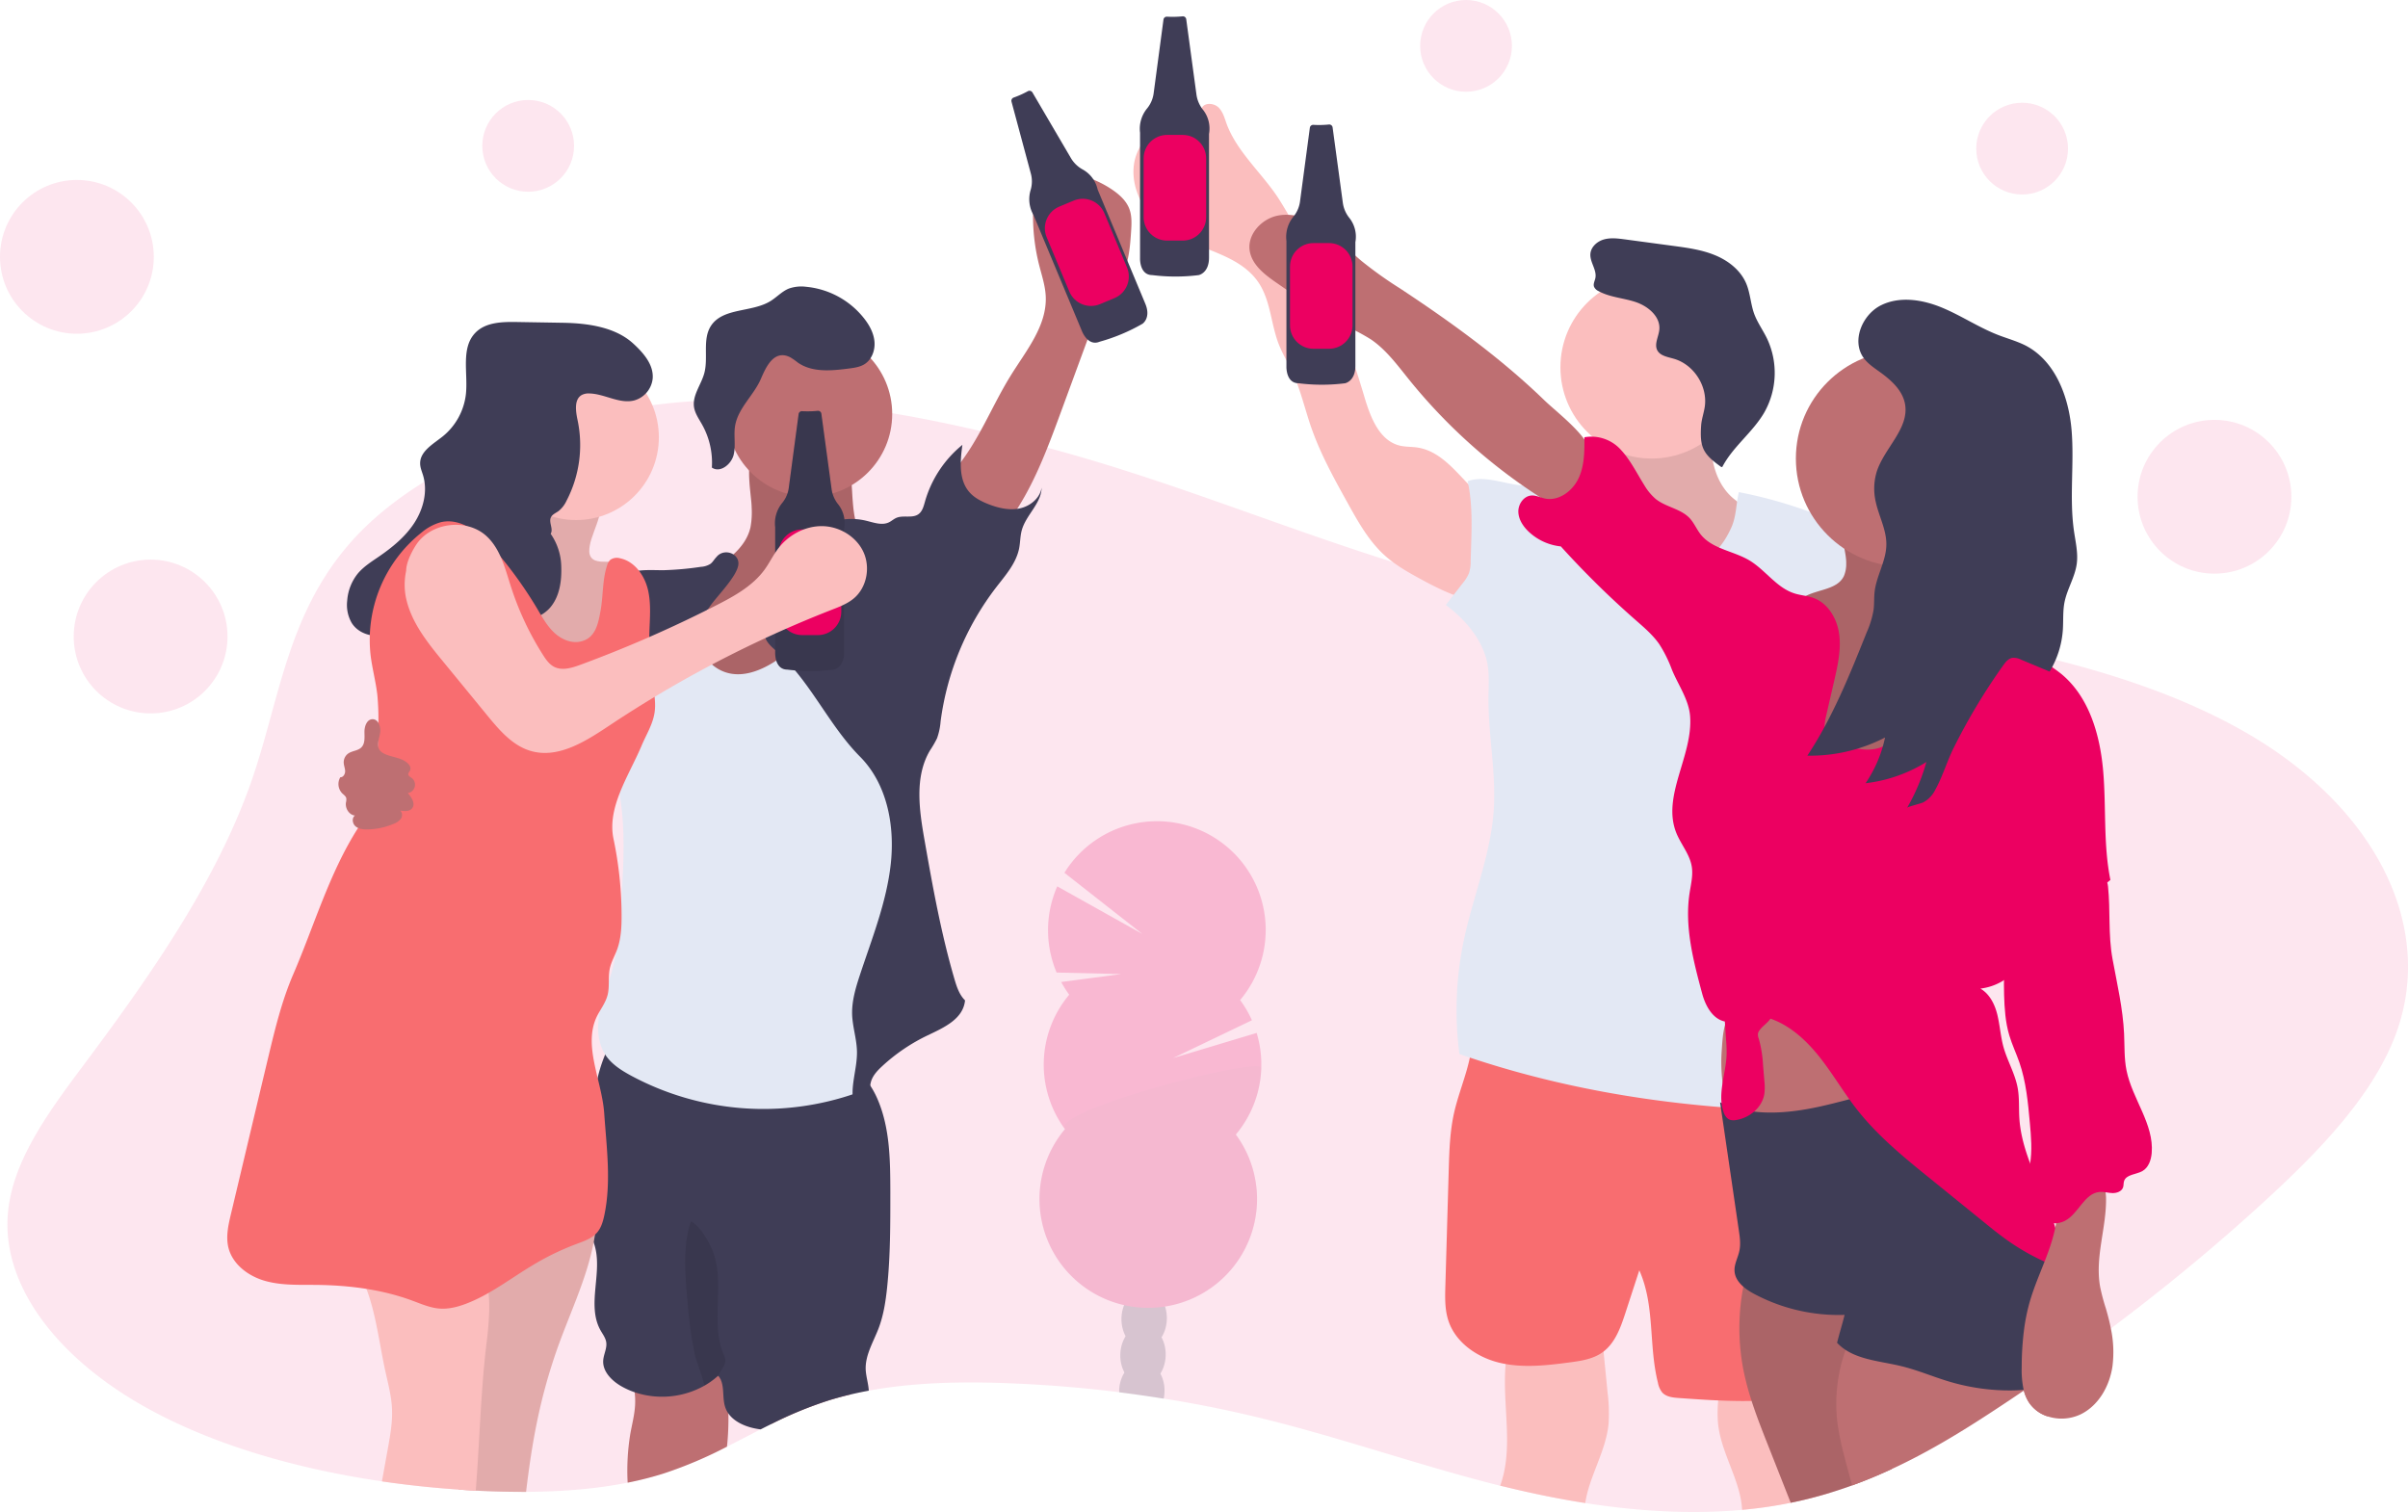 <?xml version="1.0" encoding="UTF-8"?>
<svg data-bbox="0 0 1135.156 712.881" viewBox="0 0 1135.15 712.88" height="712.88" width="1135.15" xmlns="http://www.w3.org/2000/svg" data-type="color">
    <g>
        <path opacity=".1" fill="#ec0061" d="M1128.04 491.07c-11.39 27.39-35.22 52.13-60.8 75.56q-33.73 30.9-72.16 59.72-10.65 8-21.64 15.8l-5.09 3.59q-6.77 4.79-13.77 9.49l-.56.38q-6.79 4.62-13.7 9.15c-15.07 9.9-31 19.73-48.61 27.87-6 2.78-12.19 5.37-18.6 7.69q-5.2 1.89-10.62 3.54c-5.92 1.8-12 3.37-18.35 4.66-1.06.22-2.13.43-3.2.63-6.5 1.22-13.08 2.11-19.73 2.72-24.37 2.23-49.54.6-73.95-3.22-12.2-1.91-24.21-4.37-35.83-7.17-1.43-.34-2.85-.69-4.28-1-39.57-9.9-76.72-23.34-116.57-32.79q-20.6-4.89-42-8.3-10.44-1.66-21-3a613.806 613.806 0 00-50.2-4.14c-22.72-1-46.18-.57-67.8 3.4q-4.32.79-8.53 1.78-5.34 1.25-10.48 2.85a186.58 186.58 0 00-26.89 11.07c-1.71.84-3.4 1.69-5.09 2.55-5.3 2.7-10.53 5.46-15.84 8.14a199.93 199.93 0 01-29.74 12.62 157.47 157.47 0 01-17.08 4.36c-15.27 3.06-31.52 4.27-47.84 4.35-7.87 0-15.75-.17-23.54-.58h-.24c-2.66-.14-5.33-.3-8-.5-12.16-.83-24.28-2.11-36.22-3.86-40.91-6-79.71-17.34-110.92-34.64C26.78 640.31-.14 605.3 3.9 570.32c2.9-25.2 20.91-48.6 38-71.51 31.79-42.66 61.57-86.29 77.24-132.28 12.71-37.33 16.5-76.8 45.75-110.35 9.37-10.74 21.35-20.54 35.3-29.13a225.4 225.4 0 0132.68-16.52 282.47 282.47 0 0139.39-12.85 313.5 313.5 0 0135.32-6.64c6.46-.84 13-1.49 19.58-1.93q7.6-.53 15.27-.67h.79q4.69-.09 9.38 0a437.06 437.06 0 0168 6.39c14.06 2.35 28 5.23 41.65 8.4q12.22 2.83 24.22 5.93c2.44.63 4.88 1.27 7.29 1.92 56.92 15.25 107 36.31 161.84 53.59.28.09.55.18.83.25a337.86 337.86 0 0034.24 8.6c8.49 1.7 17.17 3.17 26 4.46 13.52 2 27.33 3.58 41.24 4.94l3.07.3c20.41 2 41 3.49 61 5.23 7.1.62 14.14 1.26 21.08 2q6.6.66 13.08 1.4c3.1.36 6.21.72 9.32 1.1s6.4.78 9.6 1.19c2.08.26 4.15.53 6.23.82 12.6 1.67 25.17 3.54 37.6 5.68 7.56 1.3 15.08 2.7 22.51 4.21q8.07 1.64 16 3.46 5.88 1.33 11.66 2.8c31.31 7.87 60.61 18.19 85.86 32.12 65.57 36.09 94.91 95.46 73.12 147.84z" data-color="1"/>
        <path opacity=".1" fill="#ec0061" d="M270.62 68.77c0 11.946-9.684 21.63-21.63 21.63s-21.63-9.684-21.63-21.63 9.684-21.63 21.63-21.63 21.63 9.684 21.63 21.63z" data-color="1"/>
        <path opacity=".1" fill="#ec0061" d="M712.73 21.63c0 11.946-9.684 21.63-21.63 21.63s-21.63-9.684-21.63-21.63S679.154 0 691.1 0s21.63 9.684 21.63 21.63z" data-color="1"/>
        <path opacity=".1" fill="#ec0061" d="M974.88 70.07c0 11.946-9.684 21.63-21.63 21.63s-21.63-9.684-21.63-21.63 9.684-21.63 21.63-21.63 21.63 9.684 21.63 21.63z" data-color="1"/>
        <path opacity=".1" fill="#ec0061" d="M72.5 121.1c0 20.02-16.23 36.25-36.25 36.25S0 141.12 0 121.1s16.23-36.25 36.25-36.25S72.5 101.08 72.5 121.1z" data-color="1"/>
        <path opacity=".1" fill="#ec0061" d="M107.25 300.1c0 20.02-16.23 36.25-36.25 36.25s-36.25-16.23-36.25-36.25S50.98 263.85 71 263.85s36.25 16.23 36.25 36.25z" data-color="1"/>
        <path opacity=".1" fill="#ec0061" d="M1080.17 234.21c0 20.02-16.23 36.25-36.25 36.25s-36.25-16.23-36.25-36.25 16.23-36.25 36.25-36.25 36.25 16.23 36.25 36.25z" data-color="1"/>
        <path fill="#be6f72" d="M354.35 239.35a39 39 0 01-.53 9.1c-2 9.29-10.46 15.67-18.65 20.51s-17.19 9.42-22.06 17.59c-5.87 9.87-4 23.14 2.89 32.36s17.81 14.71 29.05 17c20.5 4.23 42.95-1.71 58.32-15.91s23.08-36.39 19.31-57c-8.34 1.17-15.77-6.19-18.47-14.17s-2.14-16.63-3.19-25a8.58 8.58 0 00-1.24-4c-1.17-1.62-3.24-2.28-5.17-2.81-9.64-2.65-25.86-8.45-35.85-6.23-9 2.06-4.56 21-4.41 28.56z" data-color="2"/>
        <path opacity=".1" d="M354.35 239.35a39 39 0 01-.53 9.1c-2 9.29-10.46 15.67-18.65 20.51s-17.19 9.42-22.06 17.59c-5.87 9.87-4 23.14 2.89 32.36s17.81 14.71 29.05 17c20.5 4.23 42.95-1.71 58.32-15.91s23.08-36.39 19.31-57c-8.34 1.17-15.77-6.19-18.47-14.17s-2.14-16.63-3.19-25a8.58 8.58 0 00-1.24-4c-1.17-1.62-3.24-2.28-5.17-2.81-9.64-2.65-25.86-8.45-35.85-6.23-9 2.06-4.56 21-4.41 28.56z" fill="#000000" data-color="3"/>
        <path fill="#be6f72" d="M342.7 682.06a199.93 199.93 0 01-29.74 12.62 157.47 157.47 0 01-17.08 4.36 107.5 107.5 0 011.25-23c.78-4.37 1.93-8.7 2.23-13.13a34.44 34.44 0 00-3.95-18.44c11.14-1.52 21.72-4 32.91-3.27l.71.05a12.48 12.48 0 013.9.73 10.53 10.53 0 014.23 3.72 25.61 25.61 0 011.59 2.45c3.16 5.46 4.36 11.76 4.61 18.25a121.38 121.38 0 01-.66 15.66z" data-color="2"/>
        <path fill="#be6f72" d="M401.01 657.44q-5.34 1.25-10.48 2.85a186.58 186.58 0 00-26.89 11.07 39.69 39.69 0 01-.82-8.28 46.24 46.24 0 0135.35-7.27 4.67 4.67 0 012.24.9 3 3 0 01.6.73z" data-color="2"/>
        <path fill="#3f3d56" d="M418.2 606.96c-.68 6.54-1.68 13.1-4 19.25-2.51 6.6-6.59 13-6.07 20.05.23 3.06 1.27 6.38 1.42 9.41q-4.32.79-8.53 1.78-5.34 1.25-10.48 2.85a186.58 186.58 0 00-26.89 11.07c-1.71.84-3.4 1.69-5.09 2.55-.7-.09-1.39-.2-2.09-.33-5-.91-10.26-3.15-13.09-7.15a11.48 11.48 0 01-1.51-3c-1.63-4.87.07-10.94-3.32-14.8l-.16.14-.12.08a33.59 33.59 0 01-6.08 4.38 40.75 40.75 0 01-33 3.18 36.16 36.16 0 01-6.19-2.78c-4.58-2.61-9-7-8.64-12.24.2-2.92 1.87-5.72 1.42-8.61-.33-2.07-1.69-3.79-2.71-5.62-6.69-12 1.29-27.43-2.91-40.47-.1-.31-.21-.62-.32-.92-.31-.85-.66-1.67-1-2.49-.86-1.91-1.82-3.79-2.58-5.75a33.48 33.48 0 01-1.5-5.07 63.46 63.46 0 01-1-15.22c0-13.43 2.4-27.18 5.82-40.12.61-2.3 1.29-5.55 2.19-9.09a69.6 69.6 0 013.54-10.92c2-4.6 4.72-8.27 8.44-9.14 5.6-1.31 14.16 1.46 19.84 2.14l22.45 2.68 44.89 5.37c7.75.93 15.89 2 22.28 6.36.42.29.83.59 1.24.91a25.34 25.34 0 014.5 4.58c.46.59.9 1.21 1.32 1.84a41.62 41.62 0 013.7 7.06c5.57 13.38 5.7 28.31 5.74 42.8 0 15.12.05 30.23-1.51 45.24z" data-color="4"/>
        <path opacity=".1" d="M332.14 653.3c-1.35-5.2-4.2-12.73-4.62-14.78a187.54 187.54 0 01-3.06-20.82c-1.11-12.46-3.11-30 1.29-41.85 4.13 2.2 7.76 8.43 9.67 12.68 6.92 15.41-.87 34.33 5.63 49.92a8.22 8.22 0 01.89 3 7.26 7.26 0 01-1.38 3.68l-2.19 3.64z" fill="#000000" data-color="3"/>
        <path fill="#be6f72" d="M476.16 177.56c7.36-12 17.44-23.8 16.81-37.83-.23-5-1.87-9.89-3.12-14.79a94.36 94.36 0 01-.69-43.29 48.89 48.89 0 0135.36 7.92c3.27 2.26 6.37 5.07 7.81 8.78 1.33 3.42 1.11 7.23.87 10.89-.55 8.41-1.3 17.38-6.48 24-1.61 2.07-3.59 3.82-5.16 5.91-2.29 3-3.63 6.66-4.94 10.23l-17 46.25c-8.58 23.31-17.88 47.69-36.78 63.82-.46.39-14-18.84-15.12-20.77-4.53-7.91-2.55-11.25 2.93-17.87 10.81-13.09 16.68-28.88 25.51-43.25z" data-color="2"/>
        <path fill="#fbbebe" d="M281.34 571.77a76.81 76.81 0 01-.87 10.31c-.18 1.26-.39 2.51-.64 3.76-3.41 17.8-11.9 34.73-17.84 52.07-7.83 22.89-11.27 42.75-14 65.48-7.87 0-15.75-.17-23.54-.58h-.24c-2.66-.14-5.33-.3-8-.5 2.41-21.2-2-43.44 2.31-64.66 1.74-8.54 4.71-16.83 6.5-25.33a71.71 71.71 0 001.25-7.58c.25-2.42.38-4.93 1.47-7.11a5.24 5.24 0 01.34-.61 17.13 17.13 0 013.52-4 87.83 87.83 0 0143.06-20.53c2.27-.31 4.48-.57 6.68-.72z" data-color="5"/>
        <path opacity=".1" d="M281.34 571.77a76.81 76.81 0 01-.87 10.31c-.18 1.26-.39 2.51-.64 3.76-3.41 17.8-11.9 34.73-17.84 52.07-7.83 22.89-11.27 42.75-14 65.48-7.87 0-15.75-.17-23.54-.58h-.24c-2.66-.14-5.33-.3-8-.5 2.41-21.2-2-43.44 2.31-64.66 1.74-8.54 4.71-16.83 6.5-25.33a71.71 71.71 0 001.25-7.58c.25-2.42.38-4.93 1.47-7.11a5.24 5.24 0 01.34-.61 17.13 17.13 0 013.52-4 87.83 87.83 0 0143.06-20.53c2.27-.31 4.48-.57 6.68-.72z" fill="#000000" data-color="3"/>
        <path fill="#fbbebe" d="M230.64 617.34a156.7 156.7 0 01-1.37 16.61c-2.67 22.51-3.17 46-5 68.85-2.66-.14-5.33-.3-8-.5-12.16-.83-24.28-2.11-36.22-3.86q1.38-7.72 2.78-15.44c1.14-6.31 2.28-12.68 1.95-19.08-.31-6.05-1.93-11.94-3.22-17.87-2.75-12.7-4.29-26.4-8.82-38.38a50 50 0 00-11.06-18c18.74-7.36 36.75-7.78 56.88-7a7.21 7.21 0 014.08 1 6.9 6.9 0 012.05 3.1 77.57 77.57 0 015.63 22.82 74.85 74.85 0 01.32 7.75z" data-color="5"/>
        <path fill="#be6f72" d="M420.59 195.19c0 21.54-17.46 39-39 39s-39-17.46-39-39 17.46-39 39-39 39 17.46 39 39z" data-color="2"/>
        <path fill="#e3e8f4" d="M389.7 286.34c5-8.53 9.38-19.18 19-21.55 5.43-1.35 11.08.49 16.37 2.3a8 8 0 014 2.32 7.86 7.86 0 011.21 4.14 271.06 271.06 0 01-.17 53c-1.27 12.47-3.41 24.88-3.79 37.41-.53 17.37 2.33 34.74 1.39 52.09-.71 13.15-3.59 26.07-6.45 38.92l-12 53.8a9.17 9.17 0 01-1.93 4.55 9 9 0 01-3.54 2 131.76 131.76 0 01-106.63-8.35c-4.33-2.38-8.65-5.13-11.47-9.19-4-5.76-4.37-13.38-3.07-20.28s4.11-13.41 6-20.18c2.92-10.5 3.61-21.46 4.27-32.34.88-14.32 1.76-28.73.23-43-1.05-9.83-3.24-19.51-4.89-29.26a322.73 322.73 0 01-4.22-44.43c-.25-8.89.16-18.76 6.31-25.17 3-3.12 7-5 11.07-6.52 6.83-2.52 14.46-4 21.36-1.7s12.46 9.54 10.83 16.63c-.75 3.29-2.88 6.17-3.4 9.51-.69 4.42 1.65 8.87 5 11.86 18.02 16.28 45.53-11.12 54.52-26.56z" data-color="6"/>
        <path fill="#3f3d56" d="M391.13 246.49a29.49 29.49 0 0117.09-1c3.61.86 7.51 2.38 10.84.77 1.21-.58 2.21-1.53 3.43-2.07 3.3-1.45 7.58.33 10.5-1.78 1.84-1.33 2.44-3.75 3.06-5.95a53.35 53.35 0 0117.63-26.72c-1.05 7.67-1.81 16.4 3.26 22.26 2.31 2.66 5.55 4.33 8.83 5.63 4.71 1.87 9.88 3.11 14.85 2.09s9.62-4.78 10.41-9.79c-.17 7.53-7.34 12.79-9.35 20.06-.76 2.72-.69 5.61-1.22 8.39-1.35 7.1-6.42 12.8-10.85 18.52a131.76 131.76 0 00-26.2 63.22 30.5 30.5 0 01-1.7 8 50.31 50.31 0 01-3.32 5.72c-7.33 12.38-5.07 28-2.58 42.14 3.89 22.15 7.77 43.85 14.07 65.44 1.08 3.69 2.3 7.54 5.05 10.23-.87 8.73-9.68 12.71-17.6 16.48a86.34 86.34 0 00-21.4 14.49c-2.28 2.1-4.53 4.46-5.36 7.45-.78 2.81-.22 5.9-1.22 8.63s-5 4.69-6.76 2.39c-2.2-8.23 1.56-16.84 1.39-25.36-.12-5.75-2-11.34-2.27-17.09-.26-6.51 1.66-12.9 3.7-19.08 5.68-17.21 12.54-34.26 14.51-52.27s-1.71-37.68-14.49-50.53c-15.17-15.32-23.59-36.09-39.85-50.16-2.58-2.23-5.5-5-5.07-8.38a9.33 9.33 0 011.91-4.06c5.58-7.88 13-14.31 19-21.85s10.8-16.22 9.71-25.82z" data-color="4"/>
        <path fill="#3f3d56" d="M337.74 262.62c-1 1-1.69 2.38-2.85 3.24a9.4 9.4 0 01-4.49 1.39 145.17 145.17 0 01-17.77 1.59c-5 0-10.19-.44-15 .93-6.71 1.9-12.07 7.2-15.43 13.3s-4.95 13-6.24 19.87a265.73 265.73 0 00-4.55 45.89 120.69 120.69 0 0021.85-22.68c4.8-6.51 9.15-13.71 16-18.06 3.15-2 6.69-3.32 9.86-5.27 6.61-4.07 11.19-10.65 15.59-17 3.24-4.71 12.61-13.91 13.35-19.55.63-5.39-6.82-8.02-10.32-3.65z" data-color="4"/>
        <path fill="#3f3d56" d="M372.58 168.49a31.62 31.62 0 013.54 2.47c6.79 4.74 15.88 3.86 24.09 2.78 2.52-.32 5.11-.68 7.27-2 3.47-2.14 5.1-6.54 4.76-10.61s-2.39-7.82-4.89-11A39.57 39.57 0 00380 135.21a17.6 17.6 0 00-8.19.87c-3.23 1.33-5.66 4.07-8.64 5.9-8.79 5.4-22.33 3-28 11.62-4.15 6.36-1.19 15-3.15 22.31-1.46 5.46-5.67 10.43-4.86 16 .45 3 2.33 5.62 3.83 8.3a36.68 36.68 0 014.59 20.23c3.85 2.72 9.22-1.51 10.29-6.09s-.16-9.46.75-14.08c1.61-8.11 8.77-14.06 12-21.5 2.32-5.33 6.1-14.33 13.96-10.28z" data-color="4"/>
        <path fill="#fbbebe" d="M278.02 257.26c-.3 1.82-.49 3.83.52 5.37 2 3 6.58 1.92 10.18 2.37 5.61.69 9.75 6 10.84 11.58s-.21 11.26-1.63 16.74q-4.82 18.63-11.48 36.73c-11.94-1.41-24.51-6-30.85-16.19-5.76-9.27-5.17-21.08-8.83-31.36-2.57-7.24-7.18-13.54-11.74-19.72 7.33.92 12.57-7.46 13-14.84s-1.89-14.87-.31-22.08c.37-1.71 29.26 3.68 32.07 5.63 8.12 5.63-.49 17.95-1.77 25.77z" data-color="5"/>
        <path opacity=".1" d="M278.02 257.26c-.3 1.82-.49 3.83.52 5.37 2 3 6.58 1.92 10.18 2.37 5.61.69 9.75 6 10.84 11.58s-.21 11.26-1.63 16.74q-4.82 18.63-11.48 36.73c-11.94-1.41-24.51-6-30.85-16.19-5.76-9.27-5.17-21.08-8.83-31.36-2.57-7.24-7.18-13.54-11.74-19.72 7.33.92 12.57-7.46 13-14.84s-1.89-14.87-.31-22.08c.37-1.71 29.26 3.68 32.07 5.63 8.12 5.63-.49 17.95-1.77 25.77z" fill="#000000" data-color="3"/>
        <path fill="#fbbebe" d="M310.59 206.19c0 21.54-17.46 39-39 39s-39-17.46-39-39 17.46-39 39-39 39 17.46 39 39z" data-color="5"/>
        <path fill="#3f3d56" d="M259.58 251.66c1.42-2.22-1-5.32.11-7.71.66-1.44 2.33-2.06 3.62-3a13.49 13.49 0 003.77-4.89 56.84 56.84 0 005.2-37.95c-.92-4.32-1.74-10.06 2.21-12a7.17 7.17 0 013.49-.6c7.12.23 14 5 20.91 3.31a12 12 0 008.8-10.47c.45-6.46-4.39-12-9.15-16.35-8.57-7.88-21.63-9.63-33.27-9.82l-21.65-.36c-6.93-.12-14.7.1-19.52 5.07-6.94 7.15-3.45 18.85-4.45 28.76a30 30 0 01-11 20.15c-4.49 3.58-10.67 7-10.59 12.72 0 2 .86 3.82 1.41 5.71 2.21 7.48.1 15.75-4.14 22.3s-10.44 11.59-16.87 16c-3.44 2.35-7 4.61-9.72 7.8a23 23 0 00-5.07 12.93 17 17 0 002.12 10.43c4.23 6.76 14.38 7.75 21.33 3.83s11.19-11.34 14-18.8c1.68-4.43 3.39-9.5 7.69-11.49 5.44-2.53 11.8 1.47 15.34 6.32s5.72 10.77 10.25 14.71c7.1 6.18 19.18 5.18 25.18-2.08 4.29-5.21 5.24-12.42 5-19.17a27.93 27.93 0 00-5-15.35z" data-color="4"/>
        <path fill="#f86d70" d="M273.58 302.49c-4.45.95-9.1-1.15-12.41-4.29s-5.54-7.19-7.86-11.11a195.6 195.6 0 00-20.15-27.94c-6.56-7.57-15.69-15.26-25.43-12.92a24.13 24.13 0 00-8.88 4.75 64.74 64.74 0 00-24.17 57.78c.76 6.37 2.49 12.6 3.21 19a121.79 121.79 0 01.42 15.87c-.27 16.12-.82 33.17-9.51 46.75-13.47 21-20.68 46.08-30.57 69-5.34 12.39-8.54 25.58-11.68 38.7q-2.79 11.68-5.57 23.35l-12.1 50.9c-1.25 5.25-2.5 10.75-1.18 16 2 7.84 9.37 13.32 17.14 15.55s16 1.85 24.07 1.92c15.44.15 31 2.07 45.49 7.43 4.14 1.53 8.27 3.36 12.68 3.72s8.8-.79 12.93-2.39c11.27-4.36 20.93-12 31.31-18.17a123.73 123.73 0 0120.4-9.87c3.56-1.33 7.38-2.59 9.83-5.5 1.85-2.19 2.68-5.05 3.29-7.85 3.38-15.76 1.11-32.09 0-48.17s-10.72-33.07-2.77-47.09c1.6-2.83 3.51-5.55 4.33-8.69 1.08-4.1.17-8.51 1.08-12.65.67-3.06 2.28-5.81 3.38-8.74 1.92-5.16 2.18-10.78 2.16-16.29a178.75 178.75 0 00-3.8-36c-3.15-15 7.27-29.83 13.24-44 2.14-5.07 5.17-9.86 6.06-15.29.8-4.9-.23-9.89-1-14.8a129.5 129.5 0 01-1.4-23c.19-6.9.92-13.93-.73-20.64s-6.36-13.22-13.13-14.6a5.36 5.36 0 00-4.52.71 5.85 5.85 0 00-1.59 2.8c-2.2 6.74-1.77 14-3 21s-2.67 13.29-9.57 14.77z" data-color="7"/>
        <path fill="#be6f72" d="M179.21 345.44c.41-2.77-.88-6.45-3.68-6.35-2.58.1-3.73 3.33-3.72 5.92s.36 5.56-1.47 7.38c-1.62 1.61-4.3 1.56-6.18 2.87a5.08 5.08 0 00-2.13 4.17c0 1.39.63 2.72.67 4.11s-.89 3-2.27 2.91a6.27 6.27 0 00.91 7.6c.72.7 1.66 1.3 1.9 2.28a5.5 5.5 0 01-.16 2.05c-.42 2.75 1.48 5.83 4.25 6.13-1.55 1.11-1.24 3.71.18 5s3.46 1.54 5.37 1.54a32.64 32.64 0 0012.61-2.61 7.52 7.52 0 003.48-2.4 3 3 0 00-.29-3.88c1.94.32 4.27.5 5.54-1 1.77-2.1-.13-5.21-2-7.24a4 4 0 001.86-7.12c-.64-.47-1.51-.88-1.6-1.67s.58-1.3.86-2c.64-1.57-.82-3.17-2.23-4.12-3.34-2.22-8.26-2.18-11.23-4.42s-1.1-6.15-.67-9.15z" data-color="2"/>
        <path fill="#3f3d56" d="M385.51 193.7a47.34 47.34 0 01-7.29.17 1.59 1.59 0 00-1.75 1.38l-4.65 34.88a14.16 14.16 0 01-3 6.91 15.06 15.06 0 00-3.39 11.51v59.25s-.3 7.9 5.77 7.9a87.75 87.75 0 0021.88 0s4.86-.92 4.86-8.21v-58.34a14.27 14.27 0 00-3-11.6 14.52 14.52 0 01-2.91-6.87l-4.83-35.61a1.59 1.59 0 00-1.69-1.37z" data-color="4"/>
        <path opacity=".1" d="M385.51 193.7a47.34 47.34 0 01-7.29.17 1.59 1.59 0 00-1.75 1.38l-4.65 34.88a14.16 14.16 0 01-3 6.91 15.06 15.06 0 00-3.39 11.51v59.25s-.3 7.9 5.77 7.9a87.75 87.75 0 0021.88 0s4.86-.92 4.86-8.21v-58.34a14.27 14.27 0 00-3-11.6 14.52 14.52 0 01-2.91-6.87l-4.83-35.61a1.59 1.59 0 00-1.69-1.37z" fill="#000000" data-color="3"/>
        <path fill="#ec0061" d="M396.59 260.66v27.73c0 6.103-4.947 11.05-11.05 11.05h-7.37c-6.103 0-11.05-4.947-11.05-11.05v-27.73c0-6.103 4.947-11.05 11.05-11.05h7.37c6.103 0 11.05 4.947 11.05 11.05z" data-color="1"/>
        <path fill="#3f3d56" d="M484.58 42.98a46.08 46.08 0 01-6.66 3 1.6 1.6 0 00-1.09 1.94l9.14 34a14.12 14.12 0 01-.08 7.52 15 15 0 001.3 11.93l22.82 54.68s2.76 7.4 8.37 5.06a87.13 87.13 0 0020.2-8.46s4.13-2.72 1.33-9.44l-22.47-53.84a14.31 14.31 0 00-7.23-9.56 14.55 14.55 0 01-5.33-5.21l-18.17-31a1.6 1.6 0 00-2.13-.62z" data-color="4"/>
        <path fill="#ec0061" d="M520.61 100.519l10.678 25.591c2.35 5.632-.31 12.103-5.942 14.453l-6.802 2.838c-5.632 2.35-12.103-.31-14.453-5.942l-10.679-25.591c-2.35-5.633.31-12.103 5.943-14.453l6.801-2.839c5.633-2.35 12.103.31 14.453 5.943z" data-color="1"/>
        <path fill="#fbbebe" d="M203.95 252.69c-10.75 4.43-15 18.21-12.48 29.55s10.11 20.79 17.51 29.78l20.74 25.3c5.73 7 12 14.37 20.74 16.81 12.78 3.57 25.56-4.57 36.61-11.93a551.5 551.5 0 01105.16-54.76c3.61-1.4 7.31-2.82 10.28-5.32 6.16-5.18 7.89-14.73 4.46-22s-11.42-12-19.47-12.06-15.88 4.2-20.72 10.64c-2.31 3.07-4 6.58-6.23 9.7-5.64 7.84-14.44 12.69-23.05 17.07a588.65 588.65 0 01-64 28c-4 1.46-8.51 2.85-12.28.92-2.31-1.19-3.87-3.44-5.27-5.64a140.06 140.06 0 01-15.1-32.18c-2.73-8.5-4.94-17.76-11.5-23.8-9.3-8.56-26.14-6.51-33.11 4 0 0-8.17 11.95-3.17 16.95s10.88-21.03 10.88-21.03z" data-color="5"/>
        <path fill="#fbbebe" d="M764.79 211.31c1.46 3.89 1.5 8.15 1.29 12.3-.26 5.06-1.53 11-6.23 12.93-3.06 1.23-6.84.3-9.56 2.16-3.3 2.24-3.14 7.06-2.63 11 1.41 10.83 3 22.06 8.9 31.22 3.17 4.91 7.46 9 11.81 12.91 8.67 7.82 18.18 15.46 29.57 18.07a12.37 12.37 0 005.7.24 11.8 11.8 0 004.93-3c6.6-6.06 10-14.71 14.4-22.55 3.11-5.61 6.82-11 8.57-17.18a30 30 0 00-9.18-30.27c-1.95-1.67-4.11-3.07-6-4.8-4.94-4.48-7.82-10.91-9-17.47s-1-13.31-.43-20c-10-.77-19.93.44-29.69 2.39-4.34.87-10.45 1.27-14.38 3.34-4.42 2.35.72 5.36 1.93 8.71z" data-color="5"/>
        <path opacity=".1" d="M764.79 211.31c1.46 3.89 1.5 8.15 1.29 12.3-.26 5.06-1.53 11-6.23 12.93-3.06 1.23-6.84.3-9.56 2.16-3.3 2.24-3.14 7.06-2.63 11 1.41 10.83 3 22.06 8.9 31.22 3.17 4.91 7.46 9 11.81 12.91 8.67 7.82 18.18 15.46 29.57 18.07a12.37 12.37 0 005.7.24 11.8 11.8 0 004.93-3c6.6-6.06 10-14.71 14.4-22.55 3.11-5.61 6.82-11 8.57-17.18a30 30 0 00-9.18-30.27c-1.95-1.67-4.11-3.07-6-4.8-4.94-4.48-7.82-10.91-9-17.47s-1-13.31-.43-20c-10-.77-19.93.44-29.69 2.39-4.34.87-10.45 1.27-14.38 3.34-4.42 2.35.72 5.36 1.93 8.71z" fill="#000000" data-color="3"/>
        <path fill="#fbbebe" d="M708.99 240.74c-16.24-5.57-24-27.33-41-29.77-2.68-.39-5.43-.24-8.06-.86-9.79-2.32-14-13.64-16.83-23.29-9.54-32.17-22-63.65-39.7-92.17-7.47-12-19.28-21.86-24.67-35-1.24-3-1.87-6.42-4.1-8.79s-7-2.71-8.21.31a7 7 0 00-.22 3.31l1.17 12.45-20.34-1.83a11.88 11.88 0 00-5.63.4 9.55 9.55 0 00-4.43 4.61c-6.88 12.93.45 29.87 12.59 38.05 14.18 9.55 34.43 11 43.85 25.25 5.6 8.48 5.71 19.39 9.4 28.86 1.76 4.53 4.33 8.69 6.38 13.08 3.91 8.37 5.91 17.47 8.94 26.19 4.34 12.47 10.77 24.09 17.18 35.64 4.94 8.92 10 18 17.6 24.82 5 4.48 10.88 7.8 16.76 11 14.46 7.9 31.51 15.5 46.83 9.44.88-13.66-2.55-28.89-7.51-41.7z" data-color="5"/>
        <path fill="#fbbebe" d="M758.3 671.22c-1.23 13.05-9.15 24.87-11 37.43-12.2-1.91-24.21-4.37-35.83-7.17-1.43-.34-2.85-.69-4.28-1 6.58-18 .85-38.16 2.59-57.33.17-1.84.41-3.68.73-5.5 15.07-5.14 28.68-12 44.48-10 .31 3.2.63 6.41.94 9.61q.95 9.59 1.88 19.16a77.69 77.69 0 01.49 14.8z" data-color="5"/>
        <path fill="#fbbebe" d="M862.52 703.86c-5.92 1.8-12 3.37-18.35 4.66-1.06.22-2.13.43-3.2.63-6.5 1.22-13.08 2.11-19.73 2.72-.68-13.9-10-26.68-11.36-40.95a60.15 60.15 0 01.11-10.65c.12-1.4.26-2.8.39-4.2l2.82-28.77a44.36 44.36 0 016.77-.33c13 .31 24.83 5.94 37.71 10.33a89.9 89.9 0 011 18.36c-.49 15.62-3 31.43 2.8 45.76.33.81.69 1.62 1.04 2.44z" data-color="5"/>
        <path fill="#f86d70" d="M693.72 484.52c1.75 13.64-5.22 26.7-8.24 40.11-2 8.87-2.27 18-2.54 27.1l-1.58 54.51c-.16 5.45-.3 11 1.36 16.23 3.34 10.48 13.63 17.56 24.34 20.08s21.91 1.24 32.82-.2c5.35-.71 10.93-1.54 15.36-4.63 6.09-4.25 8.75-11.82 11.05-18.88l6.49-19.93c7.47 16.82 4.31 35.21 8.79 53.06a10.28 10.28 0 002 4.53c1.89 2.1 5 2.43 7.83 2.63 19.6 1.38 39.47 2.75 58.75-1 5.3-1 10.83-2.62 14.49-6.6 4.26-4.63 5-11.44 4.95-17.73-.27-21.61-8.08-42.46-9.82-64-.75-9.23-.38-18.51-.71-27.77a185.92 185.92 0 00-1.95-20.8 27.94 27.94 0 00-2.56-9.1c-3-5.6-9.23-8.64-15.13-11-45.84-18.62-96.26-18.44-145.7-16.61z" data-color="7"/>
        <path fill="#fbbebe" d="M821.59 173.19c0 23.748-19.252 43-43 43s-43-19.252-43-43 19.252-43 43-43 43 19.252 43 43z" data-color="5"/>
        <path fill="#e3e8f4" d="M816.07 248.93c-3.19 7-8.21 14-15.68 15.78-6.87 1.65-14.15-1.66-19.21-6.59s-8.37-11.33-11.88-17.46c-2.56-4.48-5.41-9-9.74-11.82-5.92-3.84-13.56-3.74-20.54-2.61s-13.91 3.15-21 2.69c-8.83-.59-17.83-5-26.16-2.06 2.7 12.08 1.73 25.36 1.42 37.74a17 17 0 01-.8 5.64 18.22 18.22 0 01-2.91 4.68l-8 10.31c8.58 6.42 16 14.8 19 25.09 1.69 5.86 1.17 12.08 1.11 18.18-.19 17.91 3.7 35.75 2.47 53.62-1.44 20.93-9.8 40.71-14.11 61.24a160.33 160.33 0 00-2.06 53.6c44.82 15.51 91 23.45 138.38 26.05 8.37.46 17.41.53 24.28-4.28 5.71-4 8.91-10.85 10-17.75s.34-13.92-.42-20.86q-3.09-28.15-6.17-56.3c-1.17-10.68-2.34-21.42-1.58-32.13.57-8 2.21-15.85 3.84-23.68l10-48.06c1.43-6.83 2.87-13.71 5.7-20.08 2.32-5.2 5.53-10 8.09-15.06a66.51 66.51 0 006.24-19.27 12.77 12.77 0 00-.08-5.9c-1.07-3.28-4.34-5.25-7.39-6.86a214.69 214.69 0 00-59.16-20.75c-1.4 5.89-1.13 11.41-3.64 16.9z" data-color="6"/>
        <path fill="#3f3d56" d="M811.92 220.13c5-9.58 14.35-16.3 19.78-25.66a37.93 37.93 0 001.22-35c-1.91-3.9-4.5-7.48-6-11.56-1.67-4.64-1.83-9.75-3.76-14.29-2.65-6.22-8.39-10.7-14.64-13.28s-13-3.51-19.73-4.41l-22.72-3.06c-3.29-.44-6.7-.88-9.9 0s-6.18 3.49-6.44 6.81c-.31 3.93 3.14 7.59 2.34 11.45-.29 1.36-1.09 2.74-.63 4.06a4.12 4.12 0 002 2c5.39 3 11.83 3.27 17.67 5.23s11.7 6.88 11.11 13c-.32 3.29-2.44 6.71-1 9.66 1.38 2.73 5 3.23 7.89 4.08 9.35 2.71 15.91 12.85 14.55 22.5-.42 3-1.5 5.87-1.72 8.88-.73 10.54.93 13.55 9.54 19.68z" data-color="4"/>
        <path fill="#be6f72" d="M870.33 265.71a14.59 14.59 0 01-1.07 5.83c-3.12 6.65-12.67 6.23-19 10-7.88 4.7-9.62 15.19-10.34 24.33-.82 10.35-1.38 20.85.74 31s7.22 20.05 15.74 26c10.37 7.21 24.47 7.46 36.31 3.07s21.73-12.88 30.31-22.16c8.14-8.8 15.43-18.61 19.8-29.78.77-2 1.45-4.12.83-6.12-.93-3-4.2-4.36-6.86-6-6.21-3.75-10.35-10.29-12.5-17.2s-2.51-14.26-2.58-21.51c-.08-7.53-.1-15.76-4.9-21.57s-13.12-7.44-20.7-7.38c-6.2 0-23.36.59-27.59 6-3.47 4.5 2.06 19.05 1.81 25.49z" data-color="2"/>
        <path opacity=".1" d="M870.33 265.71a14.59 14.59 0 01-1.07 5.83c-3.12 6.65-12.67 6.23-19 10-7.88 4.7-9.62 15.19-10.34 24.33-.82 10.35-1.38 20.85.74 31s7.22 20.05 15.74 26c10.37 7.21 24.47 7.46 36.31 3.07s21.73-12.88 30.31-22.16c8.14-8.8 15.43-18.61 19.8-29.78.77-2 1.45-4.12.83-6.12-.93-3-4.2-4.36-6.86-6-6.21-3.75-10.35-10.29-12.5-17.2s-2.51-14.26-2.58-21.51c-.08-7.53-.1-15.76-4.9-21.57s-13.12-7.44-20.7-7.38c-6.2 0-23.36.59-27.59 6-3.47 4.5 2.06 19.05 1.81 25.49z" fill="#000000" data-color="3"/>
        <path fill="#be6f72" d="M817.01 533.89a8.55 8.55 0 002.08 4.08 8.26 8.26 0 003.37 1.59c32.82 9.63 67.88 5.79 101.86 1.86-4.65-14.16-9.33-28.48-10.62-43.33-1.07-12.25.13-25-4.21-36.49-1.28-3.4-75.88 12.25-83.24 13.52-3.77.65-8.11.43-10.78 3.42-3.22 3.62-3.49 12.24-3.83 16.75-.96 13.03 1.73 26.15 5.37 38.6z" data-color="2"/>
        <path fill="#be6f72" d="M891.74 692.63c-6 2.78-12.19 5.37-18.6 7.69q-5.2 1.89-10.62 3.54c-5.92 1.8-12 3.37-18.35 4.66q-5.43-13.77-10.87-27.55c-2.67-6.76-5.34-13.55-7.57-20.46a128.13 128.13 0 01-3.82-14.39 102.65 102.65 0 012.48-49.77c13.86 2.61 27.41 4.31 41.06 6.29 7.29 1 14.6 2.18 22 3.57q.87 7.23 1.58 14.46 1.08 11.16 1.77 22.32 1.53 24.8.94 49.64z" data-color="2"/>
        <path opacity=".1" d="M891.74 692.63c-6 2.78-12.19 5.37-18.6 7.69q-5.2 1.89-10.62 3.54c-5.92 1.8-12 3.37-18.35 4.66q-5.43-13.77-10.87-27.55c-2.67-6.76-5.34-13.55-7.57-20.46a128.13 128.13 0 01-3.82-14.39 102.65 102.65 0 012.48-49.77c13.86 2.61 27.41 4.31 41.06 6.29 7.29 1 14.6 2.18 22 3.57q.87 7.23 1.58 14.46 1.08 11.16 1.77 22.32 1.53 24.8.94 49.64z" fill="#000000" data-color="3"/>
        <path fill="#be6f72" d="M968.64 649.3c.08 5.76-1.56 11.64-3.08 17.29-.11.4-.21.79-.31 1.19a16.48 16.48 0 01-8.83-6.62 18.91 18.91 0 01-2.37-5.55q-6.79 4.62-13.7 9.15c-15.07 9.9-31 19.73-48.61 27.87-6 2.78-12.19 5.37-18.6 7.69q-2-7-3.8-14.09a130.5 130.5 0 01-3.08-14.79 75.12 75.12 0 013.32-33.65l.45-1.3a73.55 73.55 0 016.55-13.79c2.49-4 7.42-3.33 12.45-2 2.28.59 4.59 1.3 6.69 1.74 13.07 2.74 26.64-.09 40 .66a47.81 47.81 0 0118.35 4.67c6.43 3.23 11.61 8.17 13.64 15a22.39 22.39 0 01.66 3 26.56 26.56 0 01.27 3.53z" data-color="2"/>
        <path fill="#be6f72" d="M728.06 188.75c-20.65-20-44.12-36.95-68.13-52.8a187.11 187.11 0 01-18-12.83c-6-5-11.23-10.87-17.6-15.37s-14.25-7.59-21.9-6.11-14.45 8.8-13.33 16.46c1 6.74 7.06 11.36 12.66 15.23 10.6 7.33 21.25 14.68 32.78 20.43a102.74 102.74 0 0111.63 6.2c7.18 4.84 12.41 12 17.84 18.73a260.43 260.43 0 0074 63c.34.2 12.17-25.33 11.67-28.64-1.1-7.61-16.18-19.02-21.62-24.3z" data-color="2"/>
        <path fill="#3f3d56" d="M904.68 511.91c-15.94 1-31.23 6.38-46.82 9.81s-32.53 4.76-47-2l8.8 60.09c.49 3.34 1 6.76.27 10.05-.67 3.14-2.41 6.1-2.26 9.31.23 5.08 5 8.65 9.49 11a84.85 84.85 0 0042.4 9.77c-1.09 4.4-2.45 8.75-3.55 13.15 7.35 7.89 19.37 8.42 29.86 10.92 8 1.89 15.5 5.17 23.34 7.48a99.63 99.63 0 0029.21 4.07c6.67-.07 13.74-1 18.92-5.16 6.37-5.13 8.35-13.85 9.73-21.91.77-4.5 1.48-9.06 1-13.6-.52-5.22-2.54-10.16-4.54-15l-13.7-33.25c-2.49-6-5-12.09-8-17.88-9.8-18.73-26.06-38.16-47.15-36.85z" data-color="4"/>
        <path fill="#ec0061" d="M916.88 304.29a15 15 0 0115.7-9.57c4 .56 7.57 2.75 11 4.89l19.1 11.92a83.26 83.26 0 019.09 6.26c13.17 10.92 18.25 28.87 19.7 45.92s0 34.39 3.39 51.16c-8.06 6.68-17 12.33-25.06 19-4.22 3.49-8.49 7-11.69 11.49-2.54 3.53-4.35 7.57-7 11a26.46 26.46 0 01-17.53 9.74c4.37 2.54 6.82 7.47 8 12.38s1.5 10 2.81 14.91c1.8 6.67 5.53 12.76 6.76 19.56.86 4.69.48 9.5.79 14.26 1.56 24.63 20.89 46.16 19.64 70.8a107.36 107.36 0 01-25.66-13.49c-3.56-2.55-7-5.31-10.37-8.06l-25.47-20.65c-12.39-10-24.9-20.22-34.75-32.78-6.18-7.88-11.22-16.6-17.42-24.46s-13.83-15-23.3-18.3c-1.39 2.09-3.86 3.54-5.25 5.63a4.18 4.18 0 00-.58 1.08 4.73 4.73 0 00.33 2.76 57.46 57.46 0 012 12.39l.63 7.52a25.62 25.62 0 010 6c-.95 6.43-6.91 11.42-13.34 12.42a5.8 5.8 0 01-2.81-.09c-1.79-.6-2.78-2.49-3.32-4.29-2.53-8.54 1.35-17.55 1.66-26.44a63.53 63.53 0 00-.23-6.76l-.6-8.87c-5.81-1.21-9.15-7.45-10.69-13.18-4.16-15.47-8.35-31.48-5.94-47.32.64-4.24 1.76-8.54 1-12.78-1-5.67-5.08-10.27-7.23-15.61-7-17.41 7.87-36.31 6.49-55-.58-7.85-5.56-14.67-8.56-21.95a62 62 0 00-6-12.11c-3.06-4.37-7.19-7.87-11.2-11.39a427.74 427.74 0 01-35.18-34.66 26 26 0 01-15.15-6.94c-2.64-2.5-4.81-5.8-4.88-9.43s2.61-7.44 6.24-7.63c2.12-.11 4.1.94 6.17 1.4 6.48 1.42 13-3.35 15.89-9.34s2.89-12.88 2.84-19.52a18.72 18.72 0 0117.33 6.07c4.47 4.86 7.38 10.92 10.9 16.5a25.57 25.57 0 005.44 6.57c4.81 3.82 11.74 4.54 15.94 9 2.13 2.28 3.31 5.3 5.26 7.74 5.48 6.87 15.51 7.71 23 12.23s12.7 12.78 21 15.46c3 1 6.27 1.13 9.24 2.24 6.86 2.55 11.05 9.84 12 17.09s-.67 14.58-2.31 21.72l-3.85 16.71c-.85 3.7-1.5 8.15 1.23 10.79a11.12 11.12 0 004.43 2.23c7 2.28 14.8 4.52 21.38 1.29 3.11-1.54 5.55-4.14 7.78-6.8 9.76-11.5 16.25-26.56 21.21-40.71z" data-color="1"/>
        <path fill="#be6f72" d="M995.81 644.34c-1.38 9.15-6.42 18.15-14.67 22.34a21 21 0 01-15.89 1.1 16.48 16.48 0 01-8.83-6.62 18.91 18.91 0 01-2.37-5.55c0-.1-.05-.21-.07-.31a44 44 0 01-.93-10.77 140.5 140.5 0 011-16.79 90.91 90.91 0 012.76-13.88c1.86-6.49 4.54-12.74 7-19 1.28-3.3 2.51-6.61 3.52-10 .61-2 1.13-4.06 1.55-6.14l.15-.75c.08-.42.15-.84.22-1.26 1-5.7 1.29-11.6 3.86-16.75 6-12.09 17.68-9 19.46 2.15a19.64 19.64 0 01.23 2.61c.27 14.11-5.33 27.9-2.77 42.06a98 98 0 002.72 10.22c.9 3.09 1.71 6.22 2.33 9.39a53.37 53.37 0 01.73 17.95z" data-color="2"/>
        <path fill="#ec0061" d="M1001.31 487.44c.27 5.78 0 11.63 1.16 17.3 2.71 13.4 13 25.26 11.86 38.88-.28 3.32-1.51 6.89-4.41 8.53s-7.7 1.51-8.65 4.81c-.27.92-.13 1.92-.43 2.83-.63 1.94-3 2.77-5 2.72s-4-.71-6.07-.54c-7.25.61-9.91 10.31-16.37 13.64-4.35 2.24-10 1-13.59-2.31s-5.16-8.47-4.88-13.36c.21-3.69 1.38-7.25 2-10.89 1.13-6.49.54-13.14-.05-19.7-.87-9.61-1.77-19.34-4.93-28.45-1.49-4.3-3.47-8.41-4.76-12.77-1.84-6.17-2.26-12.66-2.45-19.09-.39-13.53.54-28 8.62-38.88 6.07-8.16 14.77-14.79 21.64-22.34 4.3-4.73 5.54-6.21 10.29-2.2 3.91 3.29 8 7.83 8.44 12.29 1.2 11.43 0 22.67 2.14 34.31s4.88 23.27 5.44 35.22z" data-color="1"/>
        <path fill="#be6f72" d="M948.59 216.19c0 28.167-22.833 51-51 51s-51-22.833-51-51 22.833-51 51-51 51 22.833 51 51z" data-color="2"/>
        <path fill="#3f3d56" d="M944.29 313.75c1.12-1.57 2.45-3.26 4.35-3.59a7.59 7.59 0 014.14.87l13.43 5.61a43.84 43.84 0 006.24-19.76c.28-4.29-.06-8.64.76-12.86 1.22-6.26 4.93-11.87 5.79-18.19.68-5.1-.55-10.23-1.29-15.32-2.28-15.72.17-31.76-1.14-47.59s-7.66-32.79-21.78-40.06c-4-2-8.31-3.2-12.47-4.78-9.27-3.53-17.58-9.18-26.74-13s-19.92-5.57-28.8-1.18-14.05 16.74-8.28 24.8c1.9 2.65 4.68 4.53 7.34 6.44 5.41 3.87 10.93 8.65 12.18 15.19 2.24 11.77-10 21-13.45 32.51a27.64 27.64 0 00-.33 13.79c1.49 6.82 5.13 13.26 5 20.24-.1 7.65-4.68 14.58-5.54 22.19-.31 2.79-.12 5.62-.47 8.4a43.35 43.35 0 01-3.23 10.63c-8 20-16.11 40.21-28 58.19a77.07 77.07 0 0036.63-8.56 60.54 60.54 0 01-9.17 21.54 69.4 69.4 0 0028.66-10 93.11 93.11 0 01-9.1 21.61c.34-.58 6.63-2 7.79-2.66a13.57 13.57 0 005.5-5.87c3.4-6.08 5.52-13.41 8.67-19.73a287.33 287.33 0 0123.31-38.86z" data-color="4"/>
        <path fill="#3f3d56" d="M557.51 7.7a47.34 47.34 0 01-7.29.17 1.59 1.59 0 00-1.75 1.38l-4.65 34.88a14.16 14.16 0 01-3 6.91 15.06 15.06 0 00-3.39 11.51v59.25s-.3 7.9 5.77 7.9a87.75 87.75 0 0021.88 0s4.86-.92 4.86-8.21V63.15a14.27 14.27 0 00-3-11.6 14.52 14.52 0 01-2.91-6.87L559.2 9.07a1.59 1.59 0 00-1.69-1.37z" data-color="4"/>
        <path fill="#ec0061" d="M568.59 74.66v27.73c0 6.103-4.947 11.05-11.05 11.05h-7.37c-6.103 0-11.05-4.947-11.05-11.05V74.66c0-6.103 4.947-11.05 11.05-11.05h7.37c6.103 0 11.05 4.947 11.05 11.05z" data-color="1"/>
        <path fill="#3f3d56" d="M626.51 58.7a47.34 47.34 0 01-7.29.17 1.59 1.59 0 00-1.75 1.38l-4.65 34.88a14.16 14.16 0 01-3 6.91 15.06 15.06 0 00-3.39 11.51v59.25s-.3 7.9 5.77 7.9a87.75 87.75 0 0021.88 0s4.86-.92 4.86-8.21v-58.34a14.27 14.27 0 00-3-11.6 14.52 14.52 0 01-2.91-6.87l-4.83-35.61a1.59 1.59 0 00-1.69-1.37z" data-color="4"/>
        <path fill="#ec0061" d="M637.59 125.66v27.73c0 6.103-4.947 11.05-11.05 11.05h-7.37c-6.103 0-11.05-4.947-11.05-11.05v-27.73c0-6.103 4.947-11.05 11.05-11.05h7.37c6.103 0 11.05 4.947 11.05 11.05z" data-color="1"/>
        <g opacity=".2">
            <path fill="#3f3d56" d="M548.95 656.23a19 19 0 01-.37 3.21q-10.44-1.66-21-3v-.86a16.88 16.88 0 012.5-8.48c2.06-3.26 5.19-5.3 8.64-5.19s6.44 2.34 8.29 5.71a16.87 16.87 0 011.94 8.61z" data-color="4"/>
            <path fill="#3f3d56" d="M539.258 624.813c5.907.187 10.497 6.607 10.252 14.34-.244 7.735-5.23 13.853-11.137 13.666-5.907-.187-10.496-6.607-10.252-14.341.245-7.734 5.23-13.852 11.137-13.665z" data-color="4"/>
            <path fill="#3f3d56" d="M539.805 607.692c5.907.187 10.497 6.607 10.252 14.341-.244 7.734-5.23 13.852-11.137 13.665-5.907-.187-10.496-6.607-10.252-14.34.244-7.735 5.23-13.853 11.137-13.666z" data-color="4"/>
            <path fill="#3f3d56" d="M540.34 590.572c5.906.187 10.496 6.607 10.251 14.341-.244 7.734-5.23 13.852-11.137 13.665-5.907-.187-10.496-6.607-10.252-14.341.245-7.734 5.23-13.852 11.137-13.665z" data-color="4"/>
            <path fill="#3f3d56" d="M540.886 573.451c5.907.187 10.497 6.607 10.252 14.341-.244 7.734-5.23 13.852-11.137 13.665-5.907-.187-10.496-6.607-10.252-14.34.244-7.735 5.23-13.853 11.137-13.666z" data-color="4"/>
            <path fill="#ec0061" d="M504.05 468.99a49.66 49.66 0 01-3.8-6l28.26-3.73-30.42-.73a51.38 51.38 0 01.31-40.64l40.12 22.45-36.75-28.84a51.28 51.28 0 1182.84 60 50.8 50.8 0 015.55 9.53l-37.09 17.8L592.4 487a51.34 51.34 0 01-9.82 47.91 51.28 51.28 0 11-80.56-2.54 51.28 51.28 0 012-63.38z" data-color="1"/>
            <path opacity=".1" d="M594.58 503.57a51 51 0 01-12 31.34 51.28 51.28 0 11-80.56-2.54c-6.57-8.93 92.74-34.55 92.56-28.8z" fill="#000000" data-color="3"/>
        </g>
    </g>
</svg>
